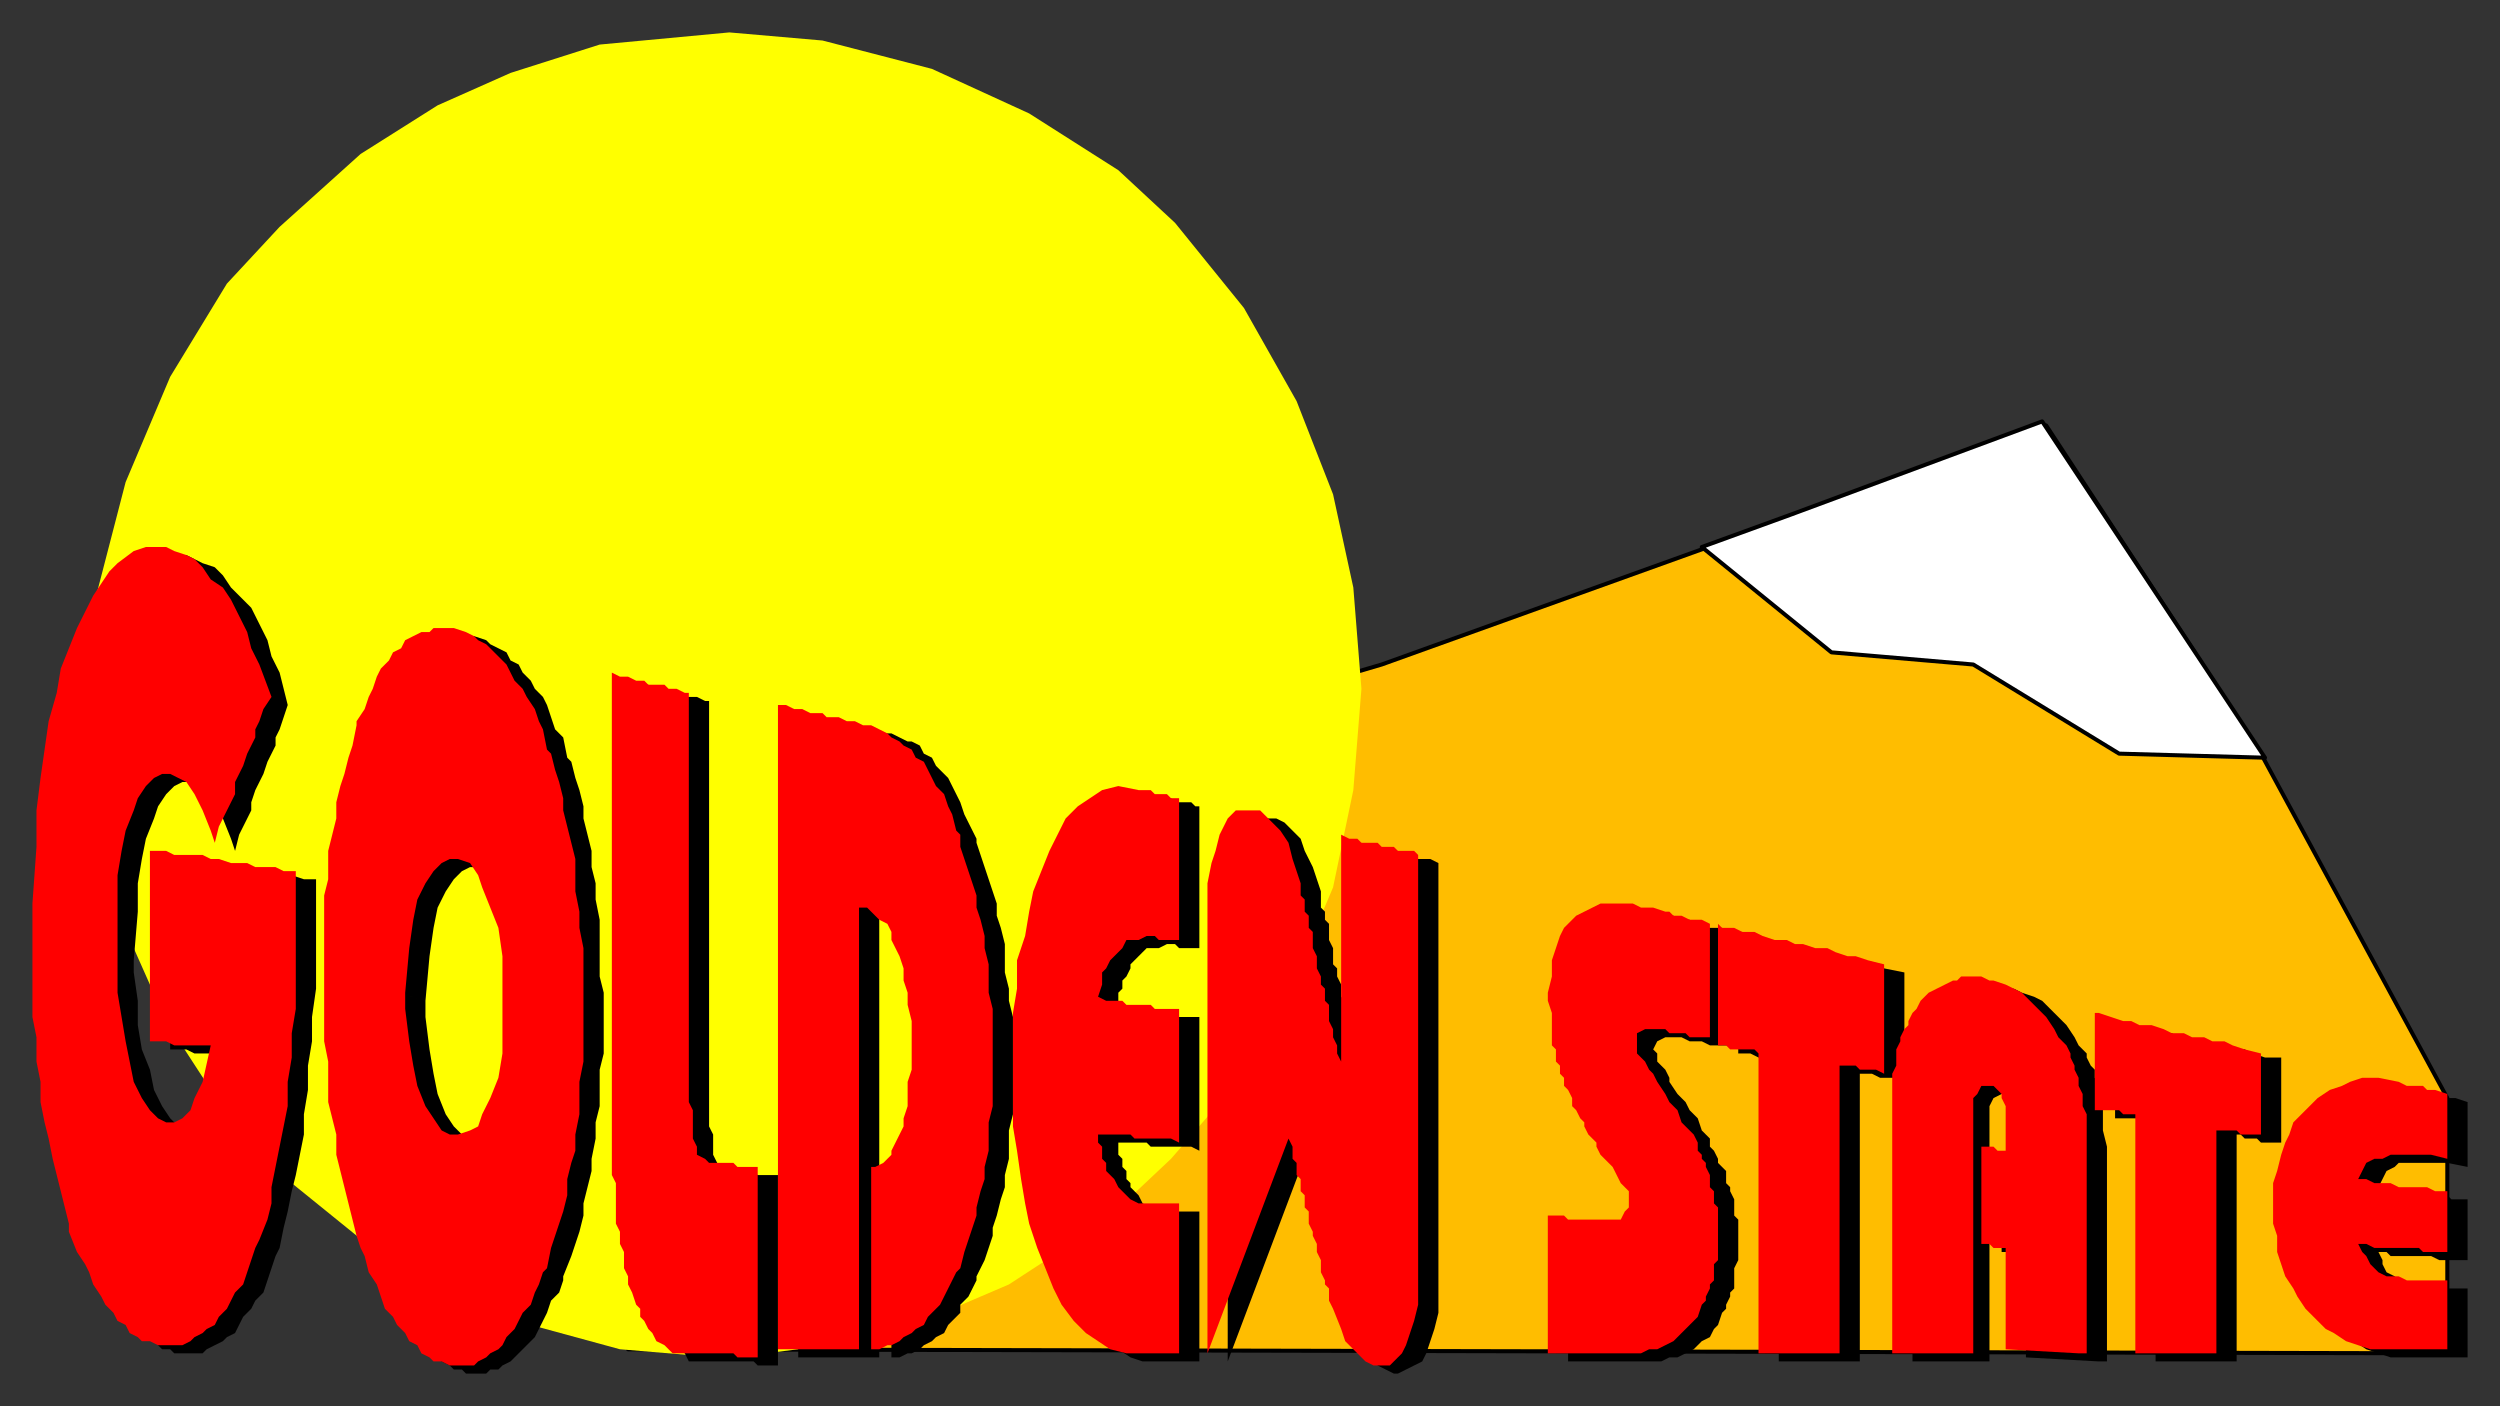 <svg xmlns="http://www.w3.org/2000/svg" fill-rule="evenodd" height="347" preserveAspectRatio="none" stroke-linecap="round" width="617"><rect width="100%" height="100%" fill="#333333" stroke="none"/><style>.pen0{stroke:#000;stroke-width:1;stroke-linejoin:round}</style><path class="pen0" style="fill:#ffbd00" d="m239 194 102-30 164-59 53 81 46 85v63l-449-1 84-139z"/><path style="stroke:none;fill:#ff0" d="m180 8 23 2 27 7 24 11 22 14 14 13 17 21 13 23 9 23 5 23 2 25-2 25-5 24-11 26-16 26-13 15-17 16-23 15-21 9-23 6-24 3h-4l-24-2-22-6-18-7-20-11-21-17-6-6-12-14-13-20-8-18-8-27-3-24v-12l2-25 7-27 11-26 14-23 13-14 20-18 19-12 18-8 22-7 32-3z"/><path d="M609 335h-19l-3-1-3-1-3-2-3-1-2-3-2-2-2-3-2-2-1-3-1-3-1-3-1-4v-16l1-4 1-3 2-2 1-3 2-2 2-2 2-2 3-2 2-1 3-1 3-1h4l5 1 2 1h3l2 1h2l3 1v16l-5-1h-12l-1 1-2 1-1 2-1 2h2l1 1h7l1 1h6l1 1h4v15h-7l-2-1h-10l-1-1h-2l1 2v1l1 2 2 1 1 1 2 1h3l2 1h10v17zm-77 1v-59h-3l-1-1h-6v-24h1l3 1 2 1h3l2 1h3l2 1 3 1h2l3 1h2l3 1h3l2 1 3 1h4v21h-5l-1-1h-3l-1-1h-1v56h-20zm-60 0v-72l1-2v-1l1-2v-1l1-2v-1l1-1 1-2 1-1 1-2 2-2 2-1 1-1 3-1h1l1-1h4l2 1h2l2 1 3 1 2 1 2 2 2 2 2 2 2 3 1 2 1 1 1 1v1l1 2 1 1v2l1 2v2l1 1v8l1 4v53h-2l-18-1v-25h-3l-1-1h-2v-24h3l1 1h2v-11l-1-1-1-2-1-2h-3l-2 1-1 2v63h-19zm-33 0v-74l-2-1h-3l-2-1h-3v-30h1l3 1 2 1h3l2 1 3 1h2l3 1h2l3 1 2 1h3l3 1h2l2 1 5 1v27l-2-1h-4l-2-1h-3v71h-20zm-52 0v-34h2l1 1h15l1-2 1-1v-4l-2-2-1-2-1-2-1-1-1-1-1-1-1-2v-1l-1-1-1-1-1-2-1-1v-1l-1-2-1-1-1-2v-2l-1-1-1-2v-2l-1-2v-3l-1-1v-5l-1-2v-10l1-4 1-3 1-3 1-2 2-2 1-1 2-1 2-1 1-1h9l1 1h4l2 1h2l1 1h2l1 1h4l2 1v28h-5l-2-1h-3l-2-1h-4l-2 1-1 2 1 1v2l2 2 1 2v1l2 3 2 2 1 2 2 2 1 3 2 2v2l1 1 1 2v1l1 1 1 1v3l1 1v1l1 2v4l1 1v10l-1 2v5l-1 1v1l-1 2v1l-1 1-1 3-1 1-1 2-2 1-2 2-2 1-2 1h-2l-2 1h-23zm-84 0V220l1-5 1-4v-3l2-2 1-2 2-2h5l2 1 2 2 2 2 1 3 2 4 2 6v4l1 1v2l1 1v4l1 2v4l1 1v2l1 2v3l1 1v3l1 2v2l1 2v2l1 2v2l1 2v-56l2 1h2l1 1h4l1 1h2l2 1h3l2 1v111l-1 4-1 3-1 3-1 2-2 1-2 1-2 1h-1l-2-1-2-1-1-2-2-2-1-3-3-5v-4l-1-1v-2l-1-1v-3l-1-1v-3l-1-1v-3l-1-2v-2l-1-1v-3l-1-1v-4l-1-1v-3l-1-1v-3l-1-2-20 53zm-7 0h-14l-3-1-3-2-4-2-2-3-3-4-2-4-2-5-2-5-2-6-1-5-1-6-1-7-1-6v-28l1-6v-7l1-6 1-6 2-5 2-5 2-5 2-4 2-4 3-3 3-2 3-2 3-1 6 1h3l1 1h4l1 1h1v35h-5l-1-1h-2l-2 1h-3l-2 2-2 2v1l-1 2-1 1v2l-1 1v3l2 1h3l2 1h6l1 1h6v33l-2-1h-10l-1-1h-7v3l1 1v2l1 1v2l1 1v1l2 2 1 2 2 1 2 1h10v37zm-99-1V176h2l1 1h3l2 1h3l1 1h3l1 1h3l1 1h3l2 1 2 1h1l2 1 1 2 2 1 1 2 1 1 2 2 1 2 1 2 1 2 1 3 1 2 2 4v1l1 3 1 3 1 3 1 3 1 3v3l1 3 1 4v7l1 4v3l1 4v24l-1 4v7l-1 4v3l-1 3-1 4-1 3v2l-1 3-1 3-2 4v1l-1 2-1 2-2 2v2l-2 2-1 1-1 2-2 1-1 1-2 1-1 1-2 1h-1l-2 1h-2v-45h1l2-1 2-2v-1l1-2 1-2v-2l1-2 1-3v-9l1-6-1-2v-11l-1-3v-3l-1-3-1-2-1-2-1-2-1-2-1-1-1-1-1-1-1-1-2-1v110h-20zm-5 2h-5l-1-1h-16l-1-2-2-1-2-2-1-1v-2l-1-1-1-2v-1l-1-3-1-2-1-2v-4l-1-2v-2l-1-3v-7l-1-2V168l2 1h2l1 1h3l1 1h2l2 1h3l2 1h1v105l1 2v5l1 2 1 1 1 1h6l2 1h5v47zM56 260h-8l-2-1h-4v-47h4l2 1h7l2 1h2l2 1h5l2 1h4l3 1h3v27l-1 7v6l-1 6v6l-1 6v5l-1 5-1 5-1 4-1 5-1 4-1 5-1 2-1 3-1 3-1 3-2 2-1 2-2 2-1 2-1 2-2 1-1 1-2 1-2 1-1 1h-7l-1-1h-2l-1-1-2-2-2-1-1-1-2-2-1-2-1-3-2-2-1-2-2-3-1-3-2-5v-2l-1-4-2-4-1-4-1-4v-5l-1-4-1-5v-5l-1-5-1-6v-47l1-9 1-8 1-7 1-7 1-7 2-6 2-5 2-5 1-4 3-4 2-3 2-3 2-2 3-3 4-1h5l2 1 2 1 3 1 2 2 2 3 2 2 3 3 2 4 2 4 1 4 2 4 2 8-1 3-1 3-1 2v2l-1 2-1 2-1 3-1 2-1 2-1 3v2l-1 2-1 2-1 2-1 4-1-3-2-5-2-4-2-3-2-1-2-1h-2l-2 1-2 2-2 3-1 3-2 5-1 5-1 6v7l-1 12v3l1 7v6l1 6 2 5 1 5 2 4 2 3 2 2 2 1h2l2-1 1-2 2-3 1-4 2-9zm29-19v-18l1-4v-8l1-3v-4l1-4 1-4 1-3v-4l1-3 2-5v-1l1-3 1-3 2-2 1-3 1-2 2-2 1-2 2-1 1-2 2-1 2-1h1l2-1h5l3 1 1 1 2 1 2 1 1 2 2 1 1 2 2 2 1 2 2 2 1 2 1 3 1 3 2 2 1 5 1 1 1 4 1 3 1 4v3l1 4 1 4v4l1 4v4l1 5v14l1 4v15l-1 4v9l-1 4v4l-1 5v3l-1 4-1 4v3l-1 4-1 3-1 3-2 5v1l-1 3-2 2-1 3-1 2-1 2-1 2-2 2-1 1-2 2-1 1-2 1-1 1h-2l-1 1h-5l-1-1h-2l-1-1-2-1-2-2-1-1-2-2-1-2-2-2-1-2-1-3-2-3-1-3-2-4v-2l-1-3-1-4-1-4-1-4-1-4-1-4v-4l-1-5-1-4v-5l-1-5v-23l20 6v4l1 8 1 6 1 5 2 5 2 3 2 2 2 2h2l2-1 2-1 2-3 2-4 1-5 1-7 1-11v-4l-1-8-1-7-1-5-2-5-2-3-2-3-2-1h-2l-2 1-2 2-2 3-2 4-1 5-1 7-1 11-20-6z" style="stroke:none;fill:#000"/><path class="pen0" style="fill:#fff" d="m442 127 62-23 55 83-36-1-36-22-35-3-32-26 22-8z"/><path d="M604 333h-19l-3-1-3-1-3-2-2-1-3-3-2-2-2-3-1-2-2-3-1-3-1-3v-4l-1-3v-10l1-3 1-4 1-3 1-2 1-3 2-2 2-2 2-2 3-2 3-1 2-1 3-1h4l5 1 2 1h4l1 1h2l3 1v16l-4-1h-10l-2 1h-2l-2 1-1 2-1 2h2l2 1h4l2 1h7l2 1h3v15h-6l-1-1h-11l-2-1h-2l1 2 1 1 1 2 1 1 1 1 2 1h3l2 1h10v17zm-77 1v-59h-3l-1-1h-6v-24h1l3 1 3 1h2l2 1h3l3 1 2 1h3l2 1h3l2 1h3l2 1 3 1 4 1v20h-5l-1-1h-5v55h-20zm-60 0v-69l1-2v-4l1-2v-1l1-2 1-1v-1l1-2 1-1 1-2 2-2 2-1 2-1 2-1h1l1-1h5l2 1h1l3 1 2 1 2 1 2 2 2 2 2 2 2 3 1 2 1 1 1 1 1 2v1l1 2v1l1 2v2l1 2v3l1 2v59h-2l-18-1v-25h-3l-1-1h-2v-24h3l1 1h2v-11l-1-2v-1l-2-2h-3l-1 2-1 1v63h-20zm-33 0v-74l-1-1h-6l-1-1h-2v-30l1 1h3l2 1h3l2 1 3 1h3l2 1h2l3 1h3l2 1 3 1h2l3 1 4 1v27l-2-1h-4l-1-1h-4v71h-20zm-52 0v-34h4l1 1h13l1-2 1-1v-4l-2-2-1-2-1-2-1-1-1-1-1-1-1-2v-1l-1-1-1-1-1-2v-1l-1-1-1-2-1-1v-2l-1-2-1-1v-2l-1-1v-2l-1-1v-3l-1-1v-8l-1-3v-2l1-4v-4l1-3 1-3 1-2 2-2 1-1 2-1 2-1 2-1h8l2 1h3l3 1h1l1 1h2l2 1h3l2 1v28h-5l-1-1h-4l-1-1h-5l-2 1v5l2 2 1 2 1 1 1 2 2 3 1 2 2 2 1 3 2 2 1 1 1 2v2l1 1v1l1 1v1l1 2v3l1 1v3l1 1v13l-1 1v4l-1 1v1l-1 2v1l-1 1-1 3-1 1-1 1-2 2-2 2-2 1-2 1h-2l-2 1h-23zm-84 0V218l1-5 1-3 1-4 1-2 1-2 2-2h6l1 1 2 2 2 2 2 3 1 4 2 6v3l1 1v3l1 1v3l1 1v4l1 2v3l1 2v2l1 1v3l1 1v4l1 2v2l1 2v2l1 2v-56l2 1h2l1 1h4l1 1h3l1 1h4l1 1v111l-1 4-1 3-1 3-1 2-2 2-1 1h-4l-2-1-1-1-2-2-2-2-1-3-2-5-1-2v-3l-1-1v-1l-1-2v-3l-1-2v-2l-1-2v-1l-1-2v-3l-1-1v-3l-1-1v-3l-1-1v-3l-1-1v-3l-1-2-20 53zm-7 0h-13l-4-1-3-2-3-2-3-3-3-4-2-4-2-5-2-5-2-6-1-5-1-6-1-7-1-6v-28l1-6v-7l2-6 1-6 1-5 2-5 2-5 2-4 2-4 3-3 3-2 3-2 4-1 5 1h3l1 1h3l1 1h2v35h-5l-1-1h-2l-2 1h-3l-1 2-2 2-1 1-1 2-1 1v3l-1 3 2 1h4l1 1h6l1 1h6v33l-2-1h-9l-1-1h-8v2l1 1v3l1 1v2l1 1 1 1 1 2 2 2 1 1 2 1h10v37zm-99-1V174h2l2 1h2l2 1h3l1 1h3l2 1h2l2 1h2l2 1 2 1 1 1 2 1 1 1 2 1 1 2 2 1 1 2 1 2 1 2 2 2 1 3 1 2 1 4 1 1v3l1 3 1 3 1 3 1 3v3l1 3 1 4v3l1 4v7l1 4v24l-1 4v7l-1 4v3l-1 3-1 4v2l-1 3-1 3-1 3-1 4-1 1-1 2-1 2-1 2-1 2-2 2-1 1-1 2-2 1-1 1-2 1-1 1-2 1h-1l-2 1h-2v-45h1l2-1 2-2v-1l1-2 1-2 1-2v-2l1-3v-6l1-3v-12l-1-4v-3l-1-3v-3l-1-3-1-2-1-2v-2l-1-2-2-1-1-1-1-1-1-1h-2v109h-20zm-5 2h-5l-1-1h-15l-2-2-2-1-1-2-1-1-1-2-1-1v-2l-1-1-1-3-1-2v-2l-1-2v-4l-1-2v-3l-1-2v-10l-1-2V166l2 1h2l2 1h2l1 1h4l1 1h2l2 1h1v101l1 2v7l1 2v2l2 1 1 1h6l1 1h5v47zM52 258h-9l-2-1h-4v-47h4l2 1h7l2 1h2l3 1h4l2 1h5l2 1h3v34l-1 6v6l-1 6v6l-1 5-1 5-1 5-1 5v4l-1 4-2 5-1 2-1 3-1 3-1 3-2 2-1 2-1 2-2 2-1 2-2 1-1 1-2 1-1 1-2 1h-6l-2-1h-2l-1-1-2-1-1-2-2-1-1-2-2-2-1-2-2-3-1-3-1-2-2-3-2-5v-2l-1-4-1-4-1-4-1-4-1-5-1-4-1-5v-5l-1-5v-6l-1-5v-28l1-14v-9l1-8 1-7 1-7 2-7 1-6 2-5 2-5 2-4 2-4 2-3 2-3 2-2 4-3 3-1h5l2 1 3 1 2 1 2 2 2 3 3 2 2 3 2 4 2 4 1 4 2 4 3 8-2 3-1 3-1 2v2l-1 2-1 2-1 3-1 2-1 2v3l-1 2-1 2-1 2-1 2-1 4-1-3-2-5-2-4-2-3-2-1-2-1h-2l-2 1-2 2-2 3-1 3-2 5-1 5-1 6v29l1 6 1 6 1 5 1 5 2 4 2 3 2 2 2 1h2l2-1 2-2 1-3 2-4 2-9zm28-19v-18l1-4v-7l1-4 1-4v-4l1-4 1-3 1-4 1-3 1-5v-1l2-3 1-3 1-2 1-3 1-2 2-2 1-2 2-1 1-2 2-1 2-1h2l1-1h5l3 1 2 1 1 1 2 1 2 2 1 1 2 2 1 2 1 2 2 2 1 2 2 3 1 3 1 2 1 5 1 1 1 4 1 3 1 4v3l1 4 1 4 1 4v8l1 5v4l1 5v28l-1 5v8l-1 5v4l-1 3-1 4v4l-1 4-1 3-1 3-1 3-1 5-1 1-1 3-1 2-1 3-2 2-1 2-1 2-2 2-1 2-1 1-2 1-1 1-2 1-1 1h-6l-2-1h-2l-1-1-2-1-1-2-2-1-1-2-2-2-1-2-2-2-1-3-1-3-2-3-1-4-1-2-1-3-1-4-1-4-1-4-1-4-1-4v-5l-1-4-1-4v-10l-1-5v-18l20 6v4l1 8 1 6 1 5 2 5 2 3 2 3 2 1h2l3-1 2-1 1-3 2-4 2-5 1-6v-24l-1-7-2-5-2-5-1-3-2-3-3-1h-2l-2 1-2 2-2 3-2 4-1 5-1 7-1 11-20-6z" style="stroke:none;fill:red"/></svg>
